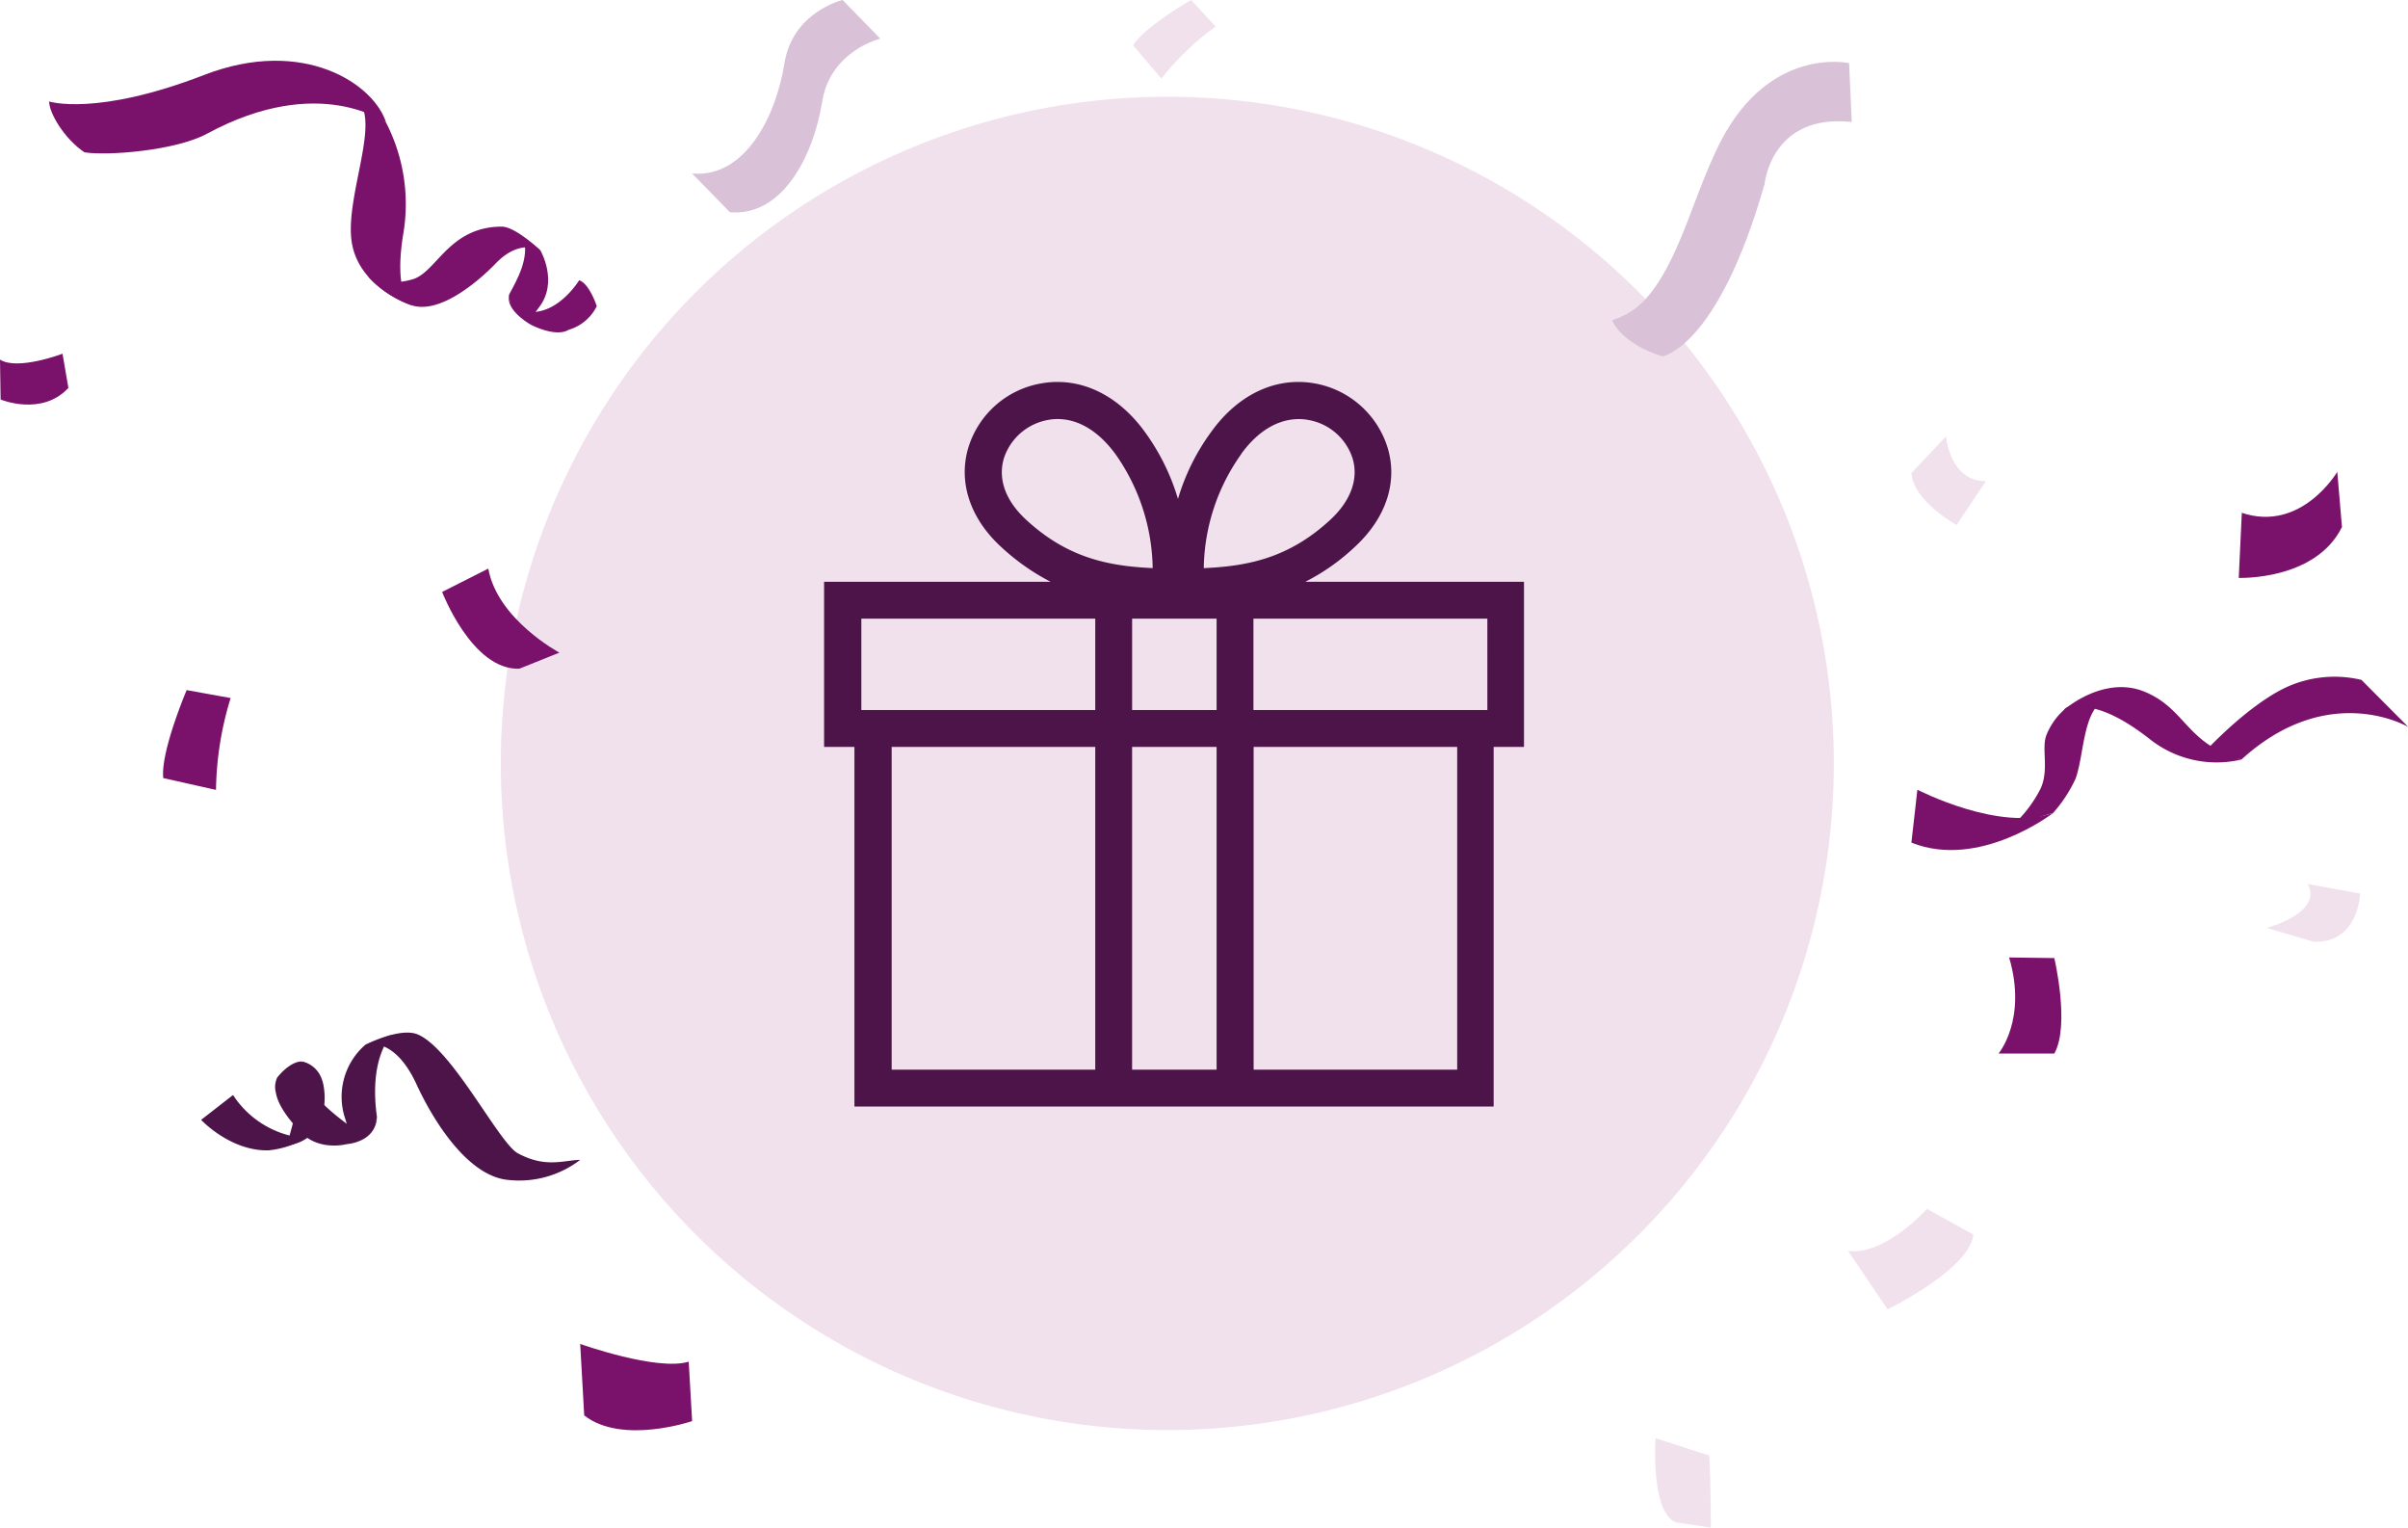 <svg xmlns="http://www.w3.org/2000/svg" width="281.152" height="178.318" viewBox="0 0 281.152 178.318">
  <g id="lenovo-mlr-icon-confetti" transform="translate(-25.196 -10.064)">
    <circle id="Elipse_116" data-name="Elipse 116" cx="77.821" cy="77.821" r="77.821" transform="translate(83.668 21.355)" fill="#f1e1ed"/>
    <path id="gift_icon" d="M132.823,46.325H107.271a24.817,24.817,0,0,0,5.871-4.16c3.565-3.328,4.944-7.511,3.732-11.5a10.9,10.9,0,0,0-8.6-7.511c-4.469-.761-8.866,1.307-12,5.681a25.33,25.33,0,0,0-3.874,7.82,25.681,25.681,0,0,0-3.851-7.8c-3.161-4.374-7.559-6.465-12.027-5.7a10.819,10.819,0,0,0-8.6,7.511c-1.188,3.969.166,8.177,3.732,11.5a26.039,26.039,0,0,0,5.871,4.16H51.08V65.6h3.542v41.977h74.636V65.6H132.8V46.325h0Zm-4.3,14.975H101.21V50.627h27.311Zm-41.478,0V50.627h9.864V61.3Zm9.864,4.3v37.674H87.043V65.6h9.864Zm2.876-34.2c1.925-2.662,4.278-4.065,6.727-4.065a5.665,5.665,0,0,1,1.093.1,6.6,6.6,0,0,1,5.182,4.492c.713,2.377-.19,4.9-2.543,7.107-4.849,4.516-9.65,5.467-14.832,5.7a23.445,23.445,0,0,1,4.374-13.311h0Zm-27.715.523a6.638,6.638,0,0,1,5.182-4.492,5.506,5.506,0,0,1,1.093-.1c2.448,0,4.8,1.426,6.751,4.088a23.658,23.658,0,0,1,4.35,13.311c-5.182-.238-9.983-1.188-14.832-5.7-2.353-2.187-3.256-4.706-2.543-7.107h0ZM55.43,50.627H82.741V61.3H55.43V50.627ZM58.971,65.6H82.741v37.674H58.971V65.6ZM125,103.276H101.233V65.6H125Z" transform="translate(70.334 31.649)" fill="#4d144a"/>
    <g id="Grupo_30342" data-name="Grupo 30342" transform="translate(248.366 89.063)">
      <path id="Trazado_39655" data-name="Trazado 39655" d="M138.365,42.981s-9.257-5.462-19.439,3.809l-4.286-.9s4.9-5.35,9.467-7.507a13.525,13.525,0,0,1,8.823-.882l5.434,5.462Z" transform="translate(-80.383 -37.137)" fill="#7a126b"/>
      <path id="Trazado_39656" data-name="Trazado 39656" d="M104.682,40.212a7.878,7.878,0,0,0-2.073,2.955c-.616,1.527.336,4.047-.686,6.26a14.976,14.976,0,0,1-3.4,4.412c2.157-.812,4.86-1.569,4.86-1.569a16.245,16.245,0,0,0,2.633-4.019c1.022-2.885.826-7.885,3.417-9.2,0,0-4.089.336-4.762,1.148Z" transform="translate(-86.84 -36.371)" fill="#7a126b"/>
      <path id="Trazado_39657" data-name="Trazado 39657" d="M123.62,46.445a12.543,12.543,0,0,1-10.5-2.213c-4.846-3.837-7.983-4.426-10.2-3.6,0,0,4.636-4.089,9.439-2.073s4.79,6.05,11.246,7.885Z" transform="translate(-85.077 -36.791)" fill="#7a126b"/>
      <path id="Trazado_39658" data-name="Trazado 39658" d="M106.734,49.267s-8.6,6.652-16.554,3.459l.7-6.176s9.65,5,15.868,2.7Z" transform="translate(-90.18 -33.367)" fill="#7a126b"/>
    </g>
    <g id="Grupo_30343" data-name="Grupo 30343" transform="translate(30.935 17.155)">
      <path id="Trazado_39659" data-name="Trazado 39659" d="M31.924,9.228a20.738,20.738,0,0,1,2,12.817c-1.217,7.29.976,8.456.976,8.456s-6.453-2.054-7.062-7.759S31.873,7.555,27.8,6.16l4.108,3.055Z" transform="translate(7.441 -1.95)" fill="#7a126b"/>
      <path id="Trazado_39660" data-name="Trazado 39660" d="M44.863,28.6l.913-1.23c2.447-3.03.228-6.783.228-6.783L44.039,19.13c.748,2.4-.811,5.02-1.635,6.567C42,26.47,43.646,28.588,44.863,28.6Z" transform="translate(11.338 1.523)" fill="#7a126b"/>
      <path id="Trazado_39661" data-name="Trazado 39661" d="M0,7.594S5.489,9.369,18.091,4.5C29.7,0,38,5.579,39.365,10.13c0,0-7.746-5.908-20.944,1.23-3.626,1.965-11.562,2.6-14.3,2.168C1.775,11.943,0,8.964,0,7.594Z" transform="translate(0 -2.839)" fill="#7a126b"/>
      <path id="Trazado_39662" data-name="Trazado 39662" d="M29.36,23.916A12.42,12.42,0,0,0,34.469,27.3c3.081.989,7.264-2.307,9.724-4.8,2.9-3.093,5.287-1.635,5.287-1.635s-2.916-2.751-4.488-2.751c-6.263,0-7.657,5.477-10.523,6.174a7.262,7.262,0,0,1-5.109-.368Z" transform="translate(7.862 1.25)" fill="#7a126b"/>
      <path id="Trazado_39663" data-name="Trazado 39663" d="M42.407,24.66c-.406,1.864,2.916,2.092,2.916,2.092,3.119-.216,5.223-3.7,5.223-3.7.976.292,1.813,2.244,2.054,3.03a5.321,5.321,0,0,1-3.284,2.751c-1.534.925-4.387-.583-4.387-.583S41.8,26.536,42.407,24.66Z" transform="translate(11.335 2.573)" fill="#7a126b"/>
    </g>
    <path id="Trazado_39664" data-name="Trazado 39664" d="M51.769,72.284l.4,6.964s-8.2,2.8-12.6-.666L39.1,70.24s9.009,3.209,12.669,2.068Z" transform="translate(53.838 96.702)" fill="#7a126b"/>
    <path id="Trazado_39665" data-name="Trazado 39665" d="M120.927,32.188l-.357,7.606s8.961.333,12.051-5.942l-.547-6.441s-4.183,7.131-11.172,4.778Z" transform="translate(166.017 37.728)" fill="#7a126b"/>
    <path id="Trazado_39666" data-name="Trazado 39666" d="M75.887,7.33,73.034,4.24s-5.491,3.138-6.774,5.3l3.3,3.874A31.407,31.407,0,0,1,75.91,7.33Z" transform="translate(91.236 5.824)" fill="#f1e1ed"/>
    <path id="Trazado_39667" data-name="Trazado 39667" d="M110.579,63.61s-4.873,5.467-9.2,4.9l4.611,6.822S115.665,70.6,116,66.6l-5.4-2.995Z" transform="translate(139.594 87.573)" fill="#f1e1ed"/>
    <path id="Trazado_39669" data-name="Trazado 39669" d="M117.458,7.426s-9.151-2.044-14.927,9.009c-2.139,4.112-3.565,8.937-5.277,12.693-2.876,6.346-5.182,7.511-7.464,8.319,0,0,.927,2.662,5.871,4.207,0,0,6.465-.975,11.932-20.133,0,0,.761-8.248,10.173-7.226l-.309-6.869Z" transform="translate(123.635 10.007)" fill="#d9c1d8"/>
    <path id="Trazado_39670" data-name="Trazado 39670" d="M113.213,30.875l-3.447,5.134s-5.063-2.757-5.277-6.061l4.041-4.278s.428,5.253,4.683,5.229Z" transform="translate(143.876 35.332)" fill="#f1e1ed"/>
    <g id="Grupo_30344" data-name="Grupo 30344" transform="translate(48.673 130.601)">
      <path id="Trazado_39671" data-name="Trazado 39671" d="M31.057,65.48l-.624-2.09a8.034,8.034,0,0,1,2.377-8.631l2.984-1.129c-2.175,2.849-2.006,7.046-1.652,9.524a2.8,2.8,0,0,1-.759,1.736,2.322,2.322,0,0,1-2.343.59Z" transform="translate(-13.611 -53.358)" fill="#4d144a"/>
      <path id="Trazado_39672" data-name="Trazado 39672" d="M28.037,55.47a3.155,3.155,0,0,1,2.242,2.006c.573,1.315,1.113,7.13-4.079,7.8,0,0,1.8-5.9,1.551-7.619s.3-2.191.3-2.191Z" transform="translate(-16.204 -52.097)" fill="#4d144a"/>
      <path id="Trazado_39673" data-name="Trazado 39673" d="M56.719,68.321a11.7,11.7,0,0,1-8.411,2.343c-4.6-.421-8.614-6.625-10.7-11.159C34.957,53.74,31.67,54.87,31.67,54.87s3.978-2.04,6.052-1.2c4.029,1.652,9.49,12.659,11.7,13.873C52.657,69.3,54.713,68.372,56.719,68.321Z" transform="translate(-12.453 -53.469)" fill="#4d144a"/>
      <path id="Trazado_39674" data-name="Trazado 39674" d="M37.3,61.877c-.354,2.7-3.321,1.028-3.321,1.028-6.962-5.108-5.394-7.434-5.394-7.434-1.467-.084-2.95,1.871-2.95,1.871a2.576,2.576,0,0,0-.169,1.7c.2,1.231,1.045,2.646,2.714,4.467,2.175,2.545,5.6,1.6,5.6,1.6s3.405-.185,3.506-3.22Z" transform="translate(-16.747 -52.098)" fill="#4d144a"/>
      <path id="Trazado_39675" data-name="Trazado 39675" d="M32.508,62.83A11.152,11.152,0,0,1,24,57.79l-3.725,2.9s3.439,3.692,7.906,3.557a11.018,11.018,0,0,0,4.349-1.416Z" transform="translate(-20.27 -50.506)" fill="#4d144a"/>
    </g>
    <path id="Trazado_39676" data-name="Trazado 39676" d="M45.81,20.261c6.228.57,9.817-6.8,10.768-12.835S63.376.01,63.376.01l4.4,4.516s-5.847,1.379-6.8,7.416-4.54,13.406-10.768,12.835l-4.4-4.516Z" transform="translate(60.201 10.054)" fill="#d9c1d8"/>
    <path id="Trazado_39677" data-name="Trazado 39677" d="M26.5,39.057l-5.134-.927S18.3,45.332,18.635,48.4l6.156,1.379A38.106,38.106,0,0,1,26.5,39.057Z" transform="translate(25.624 52.489)" fill="#7a126b"/>
    <path id="Trazado_39679" data-name="Trazado 39679" d="M126.694,47.65l6.156,1.117s-.143,5.823-5.419,5.633l-5.491-1.616s6.655-1.759,4.778-5.134Z" transform="translate(167.904 65.597)" fill="#f1e1ed"/>
    <path id="Trazado_39680" data-name="Trazado 39680" d="M37.716,32.16l-5.4,2.733s3.494,9.151,9.009,8.961l4.683-1.878s-7.226-3.851-8.3-9.793Z" transform="translate(44.503 44.269)" fill="#7a126b"/>
    <path id="Trazado_39681" data-name="Trazado 39681" d="M110.006,51.26l5.277.071s1.854,7.844,0,11.148H108.77s3.375-3.993,1.236-11.219Z" transform="translate(149.769 70.568)" fill="#7a126b"/>
    <path id="Trazado_39682" data-name="Trazado 39682" d="M10.6,22.323l.071,4.635s4.8,2,7.915-1.355L17.9,21.61s-5.253,2-7.3.689Z" transform="translate(14.596 29.742)" fill="#7a126b"/>
    <path id="Trazado_39683" data-name="Trazado 39683" d="M98.224,76.89l-6.275-2.02s-.594,8.533,2.329,9.817l4.136.618S98.414,79.79,98.224,76.89Z" transform="translate(126.539 103.077)" fill="#f1e1ed"/>
  </g>
</svg>

